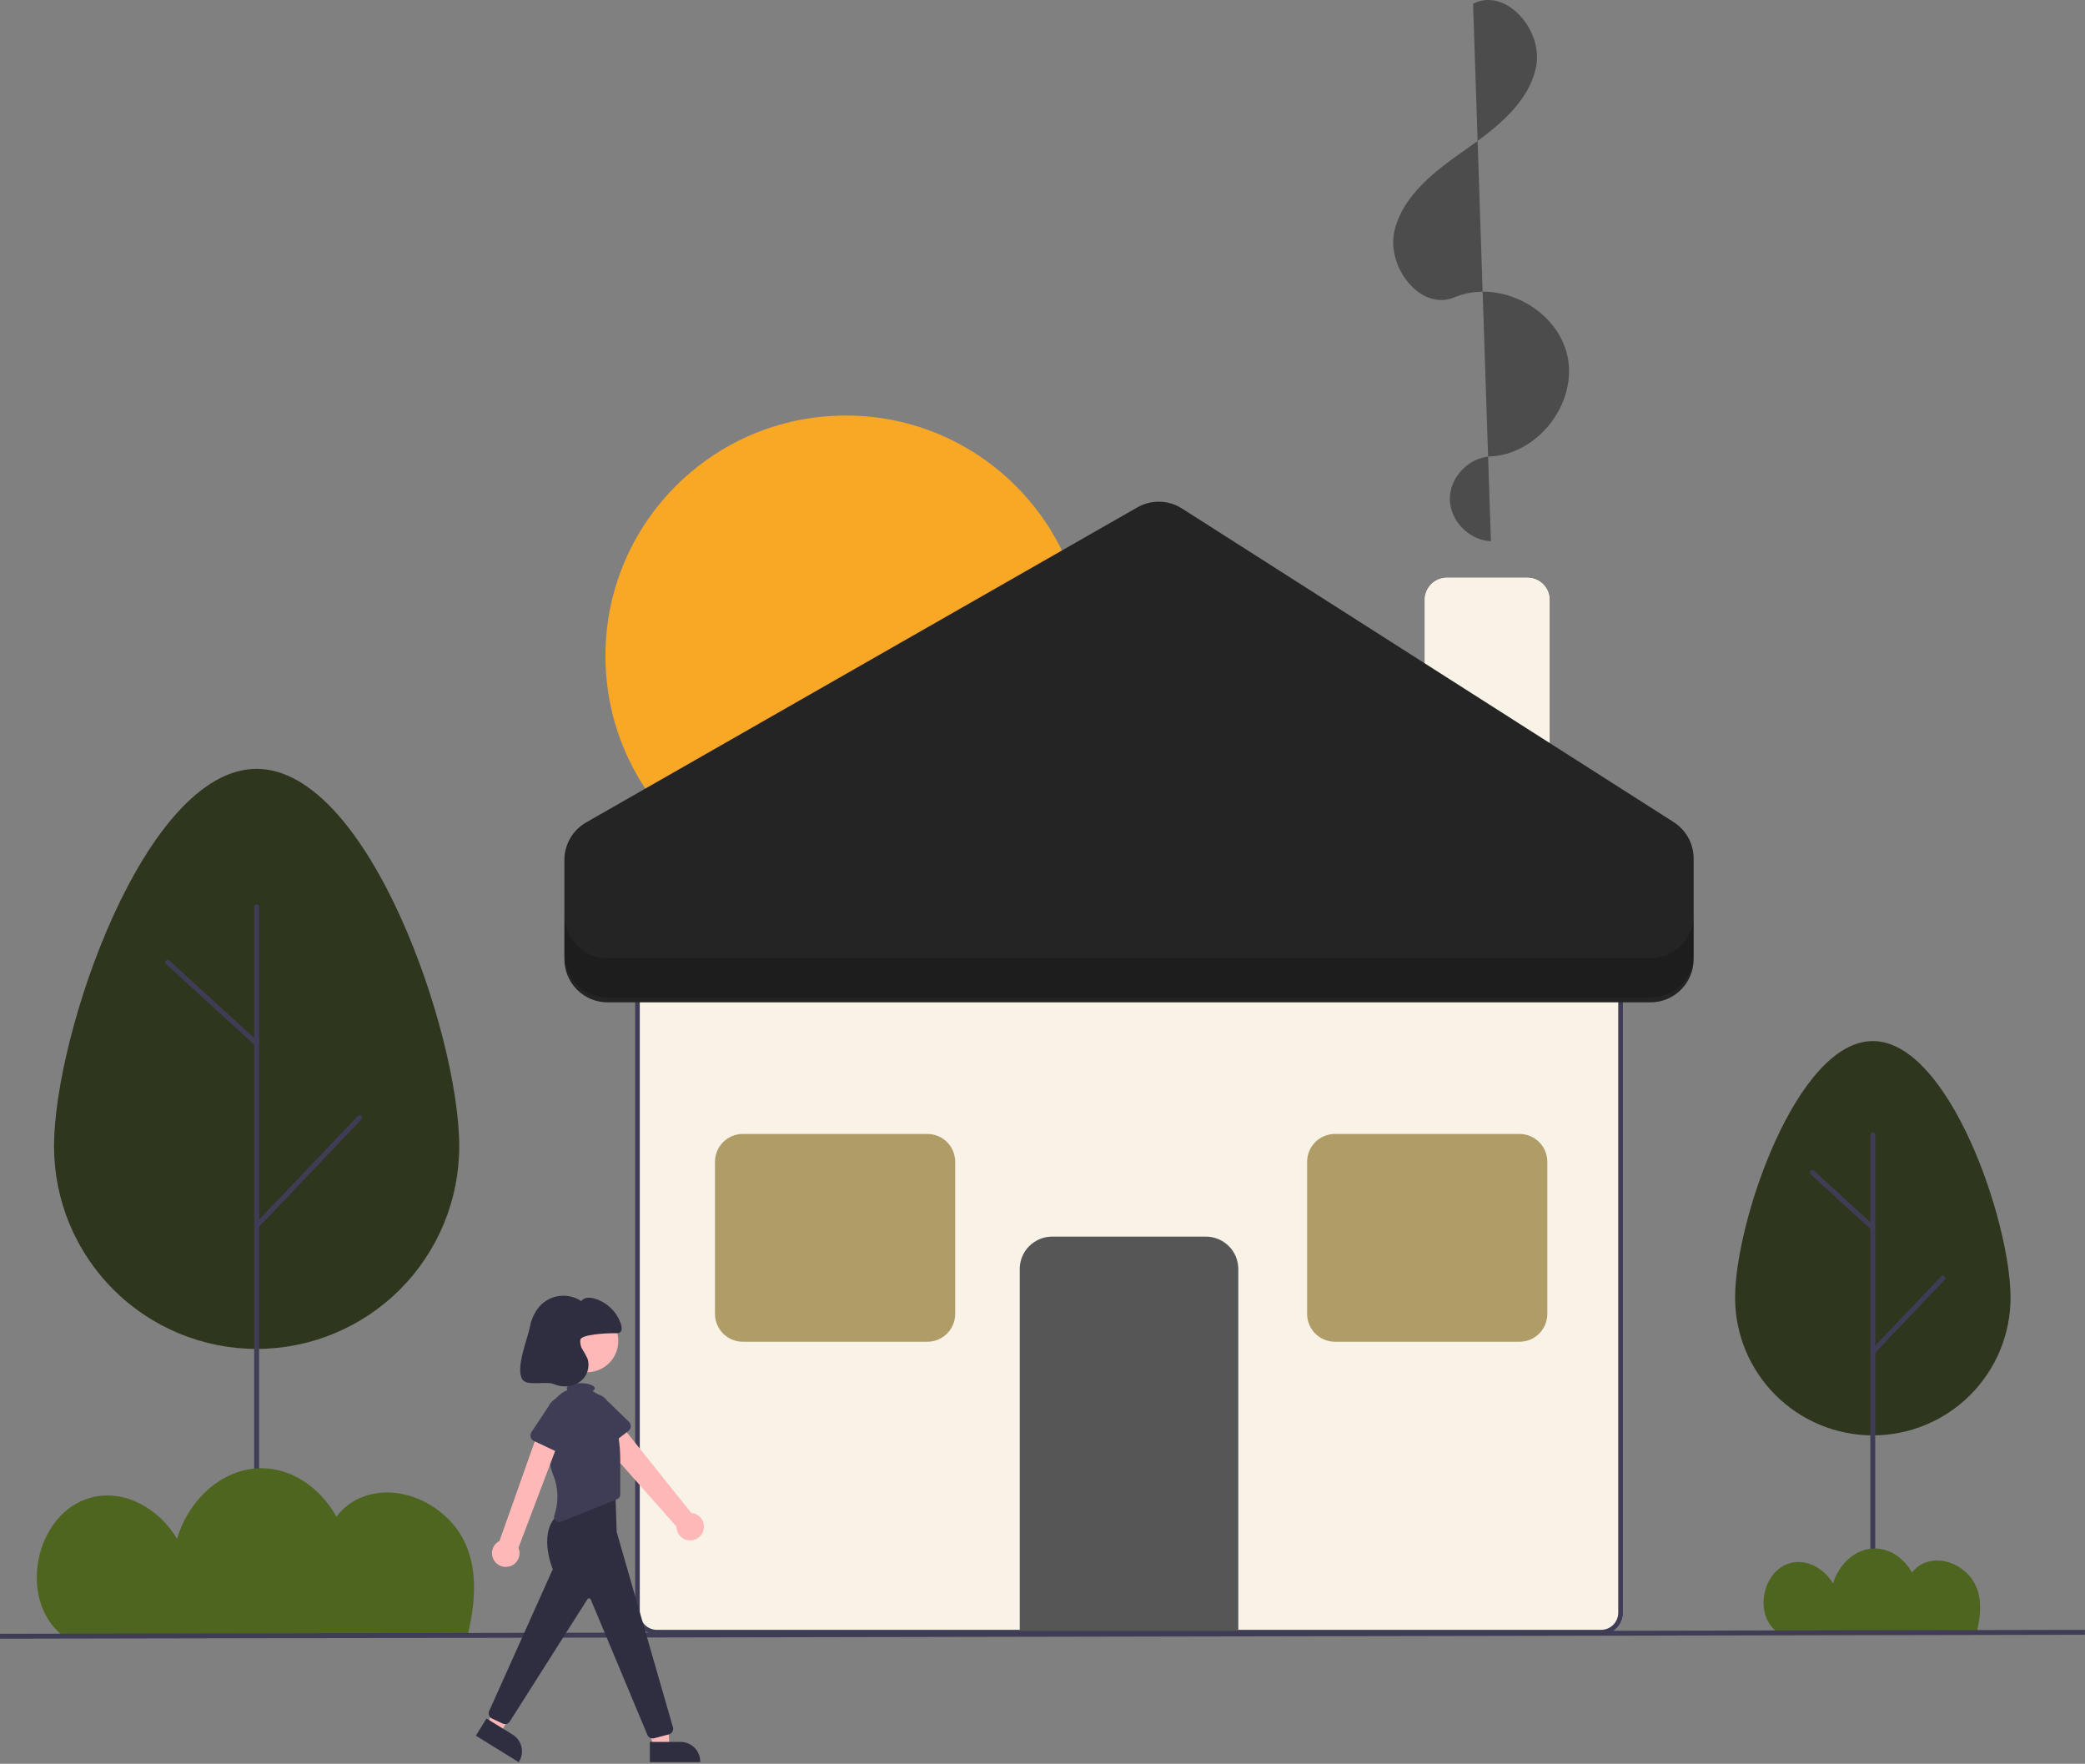 <?xml version="1.0" encoding="UTF-8"?> <svg xmlns="http://www.w3.org/2000/svg" width="850" height="719" viewBox="0 0 850 719" fill="none"><rect x="0" y="0" width="850" height="719" fill="#808080" stroke="none"/><g clip-path="url(#clip0_8750_3170)"><path d="M652.718 666.412H267.824C265.438 666.409 263.151 665.46 261.463 663.773C259.776 662.085 258.827 659.798 258.824 657.412V394.59C258.827 392.204 259.776 389.916 261.463 388.229C263.151 386.542 265.438 385.593 267.824 385.59H652.718C655.104 385.593 657.391 386.542 659.079 388.229C660.766 389.916 661.715 392.204 661.718 394.59V657.412C661.715 659.798 660.766 662.085 659.079 663.773C657.391 665.46 655.104 666.409 652.718 666.412Z" fill="#F9F3E7"></path><path d="M652.718 666.412H267.824C265.438 666.409 263.151 665.46 261.463 663.773C259.776 662.085 258.827 659.798 258.824 657.412V394.59C258.827 392.204 259.776 389.916 261.463 388.229C263.151 386.542 265.438 385.593 267.824 385.59H652.718C655.104 385.593 657.391 386.542 659.079 388.229C660.766 389.916 661.715 392.204 661.718 394.59V657.412C661.715 659.798 660.766 662.085 659.079 663.773C657.391 665.46 655.104 666.409 652.718 666.412ZM267.824 387.59C265.968 387.592 264.189 388.33 262.877 389.642C261.564 390.955 260.826 392.734 260.824 394.59V657.412C260.826 659.268 261.564 661.047 262.877 662.359C264.189 663.671 265.968 664.41 267.824 664.412H652.718C654.574 664.41 656.353 663.671 657.665 662.359C658.978 661.047 659.716 659.268 659.718 657.412V394.59C659.716 392.734 658.978 390.955 657.665 389.642C656.353 388.33 654.574 387.592 652.718 387.59H267.824Z" fill="#3F3D56"></path><path d="M504.827 664.83H415.719V517.31C415.723 513.811 417.114 510.457 419.588 507.983C422.062 505.509 425.417 504.117 428.916 504.113H491.63C495.129 504.117 498.483 505.509 500.958 507.983C503.432 510.457 504.823 513.811 504.827 517.31V664.83Z" fill="#565656"></path><path d="M631.728 329.567H580.84V244.523C580.843 242.137 581.792 239.85 583.479 238.163C585.166 236.475 587.454 235.526 589.84 235.523H622.728C625.114 235.526 627.402 236.475 629.089 238.163C630.776 239.85 631.725 242.137 631.728 244.523V329.567Z" fill="#F9F3E7"></path><path d="M631.728 329.567H580.84V244.523C580.843 242.137 581.792 239.85 583.479 238.163C585.166 236.475 587.454 235.526 589.84 235.523H622.728C625.114 235.526 627.402 236.475 629.089 238.163C630.776 239.85 631.725 242.137 631.728 244.523V329.567ZM582.84 327.567H629.728V244.523C629.726 242.668 628.988 240.888 627.675 239.576C626.363 238.264 624.584 237.526 622.728 237.523H589.84C587.984 237.526 586.205 238.264 584.892 239.576C583.58 240.888 582.842 242.668 582.84 244.523V327.567Z" fill="#F9F3E7"></path><path d="M344.82 365.378C398.939 365.378 442.811 321.505 442.811 267.386C442.811 213.267 398.939 169.395 344.82 169.395C290.7 169.395 246.828 213.267 246.828 267.386C246.828 321.505 290.7 365.378 344.82 365.378Z" fill="#F9A825"></path><path d="M607.809 220.614C598.984 220.337 591.128 212.288 591.065 203.458C591.002 194.629 598.742 186.468 607.563 186.065C627.202 185.167 643.282 164.091 638.96 144.911C634.638 125.732 611.073 113.59 592.946 121.201C579.041 127.041 564.99 108.642 568.514 93.979C572.039 79.315 585.375 69.468 597.714 60.797C610.054 52.126 623.254 41.945 626.232 27.16C629.21 12.376 613.964 -5.334 600.529 1.519" fill="#4C4C4C"></path><path d="M378.079 546.965H302.809C299.806 546.961 296.928 545.767 294.805 543.644C292.682 541.521 291.488 538.643 291.484 535.64V473.586C291.488 470.584 292.682 467.705 294.805 465.582C296.928 463.459 299.806 462.265 302.809 462.262H378.079C381.082 462.265 383.96 463.459 386.083 465.582C388.206 467.705 389.4 470.584 389.404 473.586V535.64C389.4 538.643 388.206 541.521 386.083 543.644C383.96 545.767 381.082 546.961 378.079 546.965Z" fill="#AF9C66"></path><path d="M619.474 546.965H544.203C541.201 546.961 538.322 545.767 536.199 543.644C534.076 541.521 532.882 538.643 532.879 535.64V473.586C532.882 470.584 534.077 467.705 536.2 465.582C538.323 463.459 541.201 462.265 544.203 462.262H619.474C622.476 462.265 625.355 463.459 627.478 465.582C629.601 467.705 630.795 470.584 630.798 473.586V535.64C630.795 538.643 629.601 541.521 627.478 543.644C625.355 545.767 622.476 546.961 619.474 546.965Z" fill="#AF9C66"></path><path d="M230.09 390.996V350.559C230.09 347.452 230.911 344.401 232.47 341.715C234.029 339.028 236.27 336.801 238.967 335.26L463.643 206.846C466.432 205.252 469.603 204.451 472.815 204.529C476.026 204.607 479.155 205.561 481.863 207.288L682.311 335.138C684.808 336.731 686.863 338.927 688.286 341.523C689.71 344.12 690.456 347.034 690.456 349.995V390.996C690.456 395.67 688.6 400.152 685.295 403.456C681.991 406.761 677.508 408.618 672.835 408.618H247.712C243.038 408.618 238.556 406.761 235.251 403.456C231.946 400.152 230.09 395.67 230.09 390.996Z" fill="#242424"></path><path opacity="0.2" d="M672.835 390.614H247.711C243.038 390.614 238.556 388.757 235.251 385.453C231.946 382.148 230.09 377.666 230.09 372.992V388.992C230.09 393.666 231.946 398.148 235.251 401.453C238.556 404.757 243.038 406.614 247.711 406.614H672.835C677.509 406.614 681.991 404.757 685.295 401.453C688.6 398.148 690.457 393.666 690.457 388.992V372.992C690.457 377.666 688.6 382.148 685.295 385.453C681.991 388.757 677.509 390.614 672.835 390.614Z" fill="black"></path><path d="M707.352 528.988C707.352 497.978 732.49 424.395 763.499 424.395C794.509 424.395 819.647 497.978 819.647 528.988C819.647 543.879 813.731 558.16 803.201 568.69C792.672 579.22 778.39 585.135 763.499 585.135C748.608 585.135 734.327 579.22 723.797 568.69C713.267 558.16 707.352 543.879 707.352 528.988Z" fill="#2E361E"></path><path d="M763.496 665.22C763.231 665.22 762.977 665.115 762.789 664.927C762.601 664.74 762.496 664.485 762.496 664.22V462.609C762.496 462.344 762.601 462.09 762.789 461.902C762.977 461.715 763.231 461.609 763.496 461.609C763.761 461.609 764.016 461.715 764.203 461.902C764.391 462.09 764.496 462.344 764.496 462.609V664.22C764.496 664.485 764.391 664.74 764.203 664.927C764.016 665.115 763.761 665.22 763.496 665.22Z" fill="#3F3D56"></path><path d="M763.496 552.014C763.3 552.014 763.109 551.957 762.945 551.849C762.782 551.741 762.654 551.588 762.577 551.408C762.5 551.228 762.477 551.029 762.512 550.837C762.547 550.644 762.637 550.466 762.772 550.324L791.315 520.373C791.405 520.277 791.514 520.201 791.634 520.148C791.754 520.095 791.883 520.066 792.014 520.063C792.146 520.06 792.276 520.082 792.399 520.13C792.521 520.177 792.633 520.248 792.728 520.339C792.823 520.429 792.9 520.538 792.953 520.658C793.006 520.778 793.035 520.907 793.038 521.038C793.041 521.17 793.019 521.3 792.971 521.423C792.924 521.545 792.853 521.657 792.762 521.752L764.22 551.704C764.127 551.802 764.014 551.88 763.89 551.934C763.765 551.987 763.631 552.014 763.496 552.014Z" fill="#3F3D56"></path><path d="M763.496 501.515C763.246 501.515 763.005 501.421 762.821 501.252L738.155 478.701C738.058 478.612 737.979 478.505 737.923 478.386C737.867 478.267 737.835 478.138 737.829 478.007C737.823 477.875 737.843 477.744 737.888 477.62C737.933 477.497 738.001 477.383 738.09 477.286C738.179 477.189 738.286 477.11 738.405 477.055C738.524 476.999 738.653 476.968 738.785 476.962C738.916 476.956 739.048 476.977 739.171 477.022C739.295 477.067 739.408 477.136 739.505 477.225L764.171 499.777C764.32 499.913 764.424 500.091 764.47 500.287C764.516 500.483 764.501 500.689 764.428 500.877C764.355 501.065 764.227 501.226 764.061 501.34C763.894 501.454 763.697 501.515 763.496 501.515Z" fill="#3F3D56"></path><path d="M22.027 467.291C22.027 421.675 59.007 313.43 104.623 313.43C150.239 313.43 187.218 421.675 187.218 467.291C187.218 489.196 178.516 510.205 163.026 525.694C147.537 541.184 126.528 549.886 104.623 549.886C82.717 549.886 61.709 541.184 46.219 525.694C30.729 510.205 22.027 489.196 22.027 467.291Z" fill="#2E361E"></path><path d="M104.625 667.219C104.36 667.219 104.105 667.113 103.918 666.926C103.73 666.738 103.625 666.484 103.625 666.219V369.641C103.625 369.375 103.73 369.121 103.918 368.934C104.105 368.746 104.36 368.641 104.625 368.641C104.89 368.641 105.145 368.746 105.332 368.934C105.52 369.121 105.625 369.375 105.625 369.641V666.219C105.625 666.484 105.52 666.738 105.332 666.926C105.145 667.113 104.89 667.219 104.625 667.219Z" fill="#3F3D56"></path><path d="M104.625 500.689C104.429 500.689 104.238 500.632 104.074 500.524C103.911 500.416 103.783 500.263 103.706 500.083C103.629 499.903 103.606 499.704 103.641 499.512C103.676 499.319 103.766 499.141 103.901 498.999L145.888 454.939C146.071 454.747 146.323 454.636 146.588 454.629C146.853 454.623 147.11 454.722 147.302 454.905C147.494 455.088 147.605 455.34 147.612 455.605C147.618 455.87 147.519 456.127 147.336 456.319L105.349 500.379C105.256 500.477 105.143 500.555 105.019 500.608C104.894 500.662 104.76 500.689 104.625 500.689Z" fill="#3F3D56"></path><path d="M104.625 426.406C104.375 426.406 104.134 426.312 103.95 426.144L67.665 392.969C67.469 392.79 67.353 392.54 67.341 392.275C67.329 392.01 67.423 391.751 67.602 391.556C67.781 391.36 68.03 391.243 68.295 391.231C68.56 391.22 68.819 391.313 69.015 391.492L105.3 424.668C105.448 424.804 105.553 424.982 105.598 425.178C105.644 425.374 105.63 425.58 105.557 425.768C105.484 425.956 105.356 426.117 105.189 426.231C105.023 426.345 104.826 426.406 104.625 426.406Z" fill="#3F3D56"></path><path d="M724.276 665.121C724.37 665.194 724.47 665.26 724.566 665.332H805.876C807.469 658.877 808.032 652.414 805.652 646.802C802.261 638.806 792.226 633.814 784.248 637.248C782.358 638.084 780.711 639.387 779.463 641.034C776.345 635.453 770.753 631.245 764.297 631.25C756.21 631.256 749.485 637.87 747.291 645.509C743.757 639.545 736.777 635.376 729.955 637.169C718.545 640.169 714.94 657.906 724.276 665.121Z" fill="#4E651F"></path><path d="M25.741 666.904C25.932 667.052 26.133 667.184 26.327 667.329H190.469C193.686 654.298 194.821 641.252 190.017 629.924C183.172 613.781 162.914 603.704 146.809 610.636C142.993 612.323 139.669 614.953 137.149 618.279C130.855 607.013 119.565 598.518 106.534 598.527C90.207 598.539 76.632 611.891 72.202 627.313C65.069 615.272 50.978 606.857 37.206 610.477C14.171 616.532 6.895 652.339 25.741 666.904Z" fill="#4E651F"></path><path d="M849.963 664.415L0 666.023L0.004 668.023L849.967 666.415L849.963 664.415Z" fill="#3F3D56"></path><path d="M286.816 623.717C287.019 622.927 287.046 622.101 286.895 621.299C286.745 620.497 286.42 619.738 285.944 619.075C285.469 618.412 284.853 617.861 284.142 617.462C283.43 617.062 282.639 616.824 281.826 616.763L250.069 577.059L242.211 584.383L275.759 622.309C275.747 623.683 276.24 625.014 277.143 626.048C278.047 627.083 279.299 627.751 280.662 627.924C282.025 628.098 283.404 627.766 284.538 626.99C285.673 626.215 286.483 625.05 286.816 623.717Z" fill="#FFB8B8"></path><path d="M256.159 583.366L246.123 591.052C245.837 591.271 245.508 591.425 245.157 591.505C244.806 591.585 244.442 591.589 244.09 591.515C243.738 591.442 243.406 591.294 243.116 591.08C242.827 590.867 242.587 590.594 242.412 590.279L236.298 579.258C235.188 577.791 234.705 575.943 234.955 574.12C235.205 572.297 236.168 570.648 237.632 569.533C239.096 568.419 240.942 567.93 242.766 568.175C244.589 568.42 246.242 569.377 247.361 570.838L256.38 579.582C256.638 579.833 256.839 580.136 256.969 580.471C257.1 580.806 257.157 581.166 257.136 581.525C257.115 581.884 257.017 582.234 256.848 582.552C256.679 582.87 256.444 583.147 256.159 583.366Z" fill="#3F3D56"></path><path d="M239.305 559.396C246.354 559.396 252.068 553.682 252.068 546.634C252.068 539.585 246.354 533.871 239.305 533.871C232.257 533.871 226.543 539.585 226.543 546.634C226.543 553.682 232.257 559.396 239.305 559.396Z" fill="#FFB8B8"></path><path d="M266.548 712.181H272.919L272.312 700.258H262.91L266.548 712.181Z" fill="#FFB8B8"></path><path d="M264.922 710.102L277.467 710.102C278.517 710.102 279.558 710.308 280.528 710.71C281.498 711.112 282.379 711.701 283.121 712.443C283.864 713.186 284.453 714.067 284.855 715.037C285.256 716.007 285.463 717.047 285.463 718.097V718.356L264.922 718.357L264.922 710.102Z" fill="#2F2E41"></path><path d="M198.625 703.163L204.045 706.511L209.795 696.048L203.237 691.945L198.625 703.163Z" fill="#FFB8B8"></path><path d="M198.338 700.539L209.012 707.132C209.905 707.684 210.681 708.407 211.295 709.258C211.909 710.11 212.35 711.074 212.591 712.096C212.833 713.118 212.87 714.177 212.702 715.213C212.534 716.25 212.164 717.243 211.612 718.136L211.476 718.357L194 707.562L198.338 700.539Z" fill="#2F2E41"></path><path d="M266.085 708.685C265.612 708.685 265.149 708.541 264.76 708.271C264.37 708.002 264.072 707.621 263.904 707.178L240.861 652.084C240.811 651.95 240.726 651.831 240.613 651.742C240.501 651.653 240.366 651.597 240.224 651.58C240.081 651.562 239.937 651.585 239.806 651.644C239.676 651.704 239.564 651.798 239.484 651.917L207.827 701.786C207.517 702.25 207.051 702.588 206.513 702.737C205.976 702.887 205.402 702.839 204.897 702.601L200.565 700.579C200.01 700.318 199.58 699.849 199.366 699.275C199.152 698.7 199.172 698.064 199.421 697.503L225.356 639.691C224.79 638.313 219.266 624.167 227.753 617.178L227.813 617.141L250.826 606.875L251.406 624.529L274.345 704.117C274.431 704.416 274.457 704.73 274.42 705.04C274.384 705.349 274.285 705.648 274.132 705.919C273.978 706.19 273.771 706.428 273.524 706.618C273.277 706.808 272.994 706.947 272.693 707.026L266.685 708.607C266.489 708.659 266.288 708.685 266.085 708.685Z" fill="#2F2E41"></path><path d="M251.176 581.054C250.299 577.536 249.057 573.991 247.393 572.355C246.781 571.758 246.205 571.125 245.67 570.458C244.551 569.047 243.142 567.893 241.539 567.073C242.125 566.746 242.469 566.357 242.469 565.938C242.469 564.79 239.91 563.859 236.753 563.859C233.596 563.859 231.037 564.79 231.037 565.938C231.045 566.071 231.079 566.202 231.137 566.322C231.196 566.442 231.277 566.549 231.377 566.638C229.316 567.478 227.525 568.868 226.199 570.656C224.873 572.444 224.063 574.562 223.857 576.779C223.119 584.685 222.904 594.791 225.491 601.184C227.661 606.47 227.833 612.366 225.976 617.77C225.85 618.146 225.835 618.551 225.932 618.936C226.029 619.32 226.234 619.669 226.523 619.941C226.813 620.213 227.174 620.396 227.564 620.469C227.954 620.542 228.357 620.501 228.724 620.352L251.56 611.15C251.944 610.995 252.274 610.729 252.506 610.385C252.738 610.041 252.862 609.636 252.862 609.222V595.246C252.88 590.464 252.314 585.698 251.176 581.054Z" fill="#3F3D56"></path><path d="M207.484 638.615C208.279 638.431 209.023 638.074 209.666 637.571C210.308 637.067 210.832 636.429 211.2 635.701C211.569 634.973 211.774 634.173 211.8 633.357C211.826 632.542 211.673 631.73 211.352 630.98L229.219 583.863L220.158 581.523L203.632 628.155C202.408 628.779 201.455 629.83 200.953 631.109C200.452 632.388 200.437 633.807 200.912 635.096C201.387 636.385 202.318 637.456 203.529 638.104C204.74 638.753 206.147 638.935 207.484 638.615Z" fill="#FFB8B8"></path><path d="M229.145 592.804L217.696 587.445C217.37 587.293 217.081 587.072 216.848 586.798C216.616 586.523 216.445 586.202 216.347 585.856C216.25 585.51 216.228 585.146 216.284 584.791C216.34 584.436 216.471 584.097 216.67 583.797L223.628 573.289C224.419 571.629 225.835 570.35 227.567 569.732C229.299 569.114 231.205 569.208 232.868 569.992C234.531 570.777 235.815 572.188 236.44 573.917C237.065 575.647 236.979 577.553 236.202 579.219L232.604 591.255C232.501 591.6 232.324 591.918 232.087 592.188C231.85 592.459 231.557 592.675 231.229 592.822C230.901 592.969 230.545 593.043 230.185 593.04C229.825 593.037 229.47 592.957 229.145 592.804Z" fill="#3F3D56"></path><path d="M251.026 543.494C251.602 543.562 252.185 543.456 252.7 543.191C253.642 542.575 253.549 541.174 253.231 540.095C252.437 537.509 251.004 535.164 249.065 533.277C247.126 531.39 244.743 530.022 242.135 529.299C240.318 528.816 238.02 528.834 236.98 530.401C234.368 528.661 231.219 527.915 228.104 528.297C224.989 528.68 222.114 530.166 220.001 532.486C217.935 534.91 216.559 537.843 216.014 540.98C214.924 546.322 210.253 557.344 212.84 562.144C214.562 565.338 222.485 562.849 225.836 564.241C227.505 564.967 229.328 565.27 231.142 565.124C232.956 564.977 234.707 564.386 236.238 563.401C237.736 562.367 238.862 560.879 239.45 559.156C240.038 557.433 240.056 555.566 239.502 553.832C238.915 552.557 238.239 551.326 237.478 550.147C236.714 548.954 236.402 547.527 236.599 546.124C237.068 543.99 247.141 543.414 251.026 543.494Z" fill="#2F2E41"></path></g><defs><clipPath id="clip0_8750_3170"><rect width="849.967" height="718.357" fill="white"></rect></clipPath></defs></svg> 